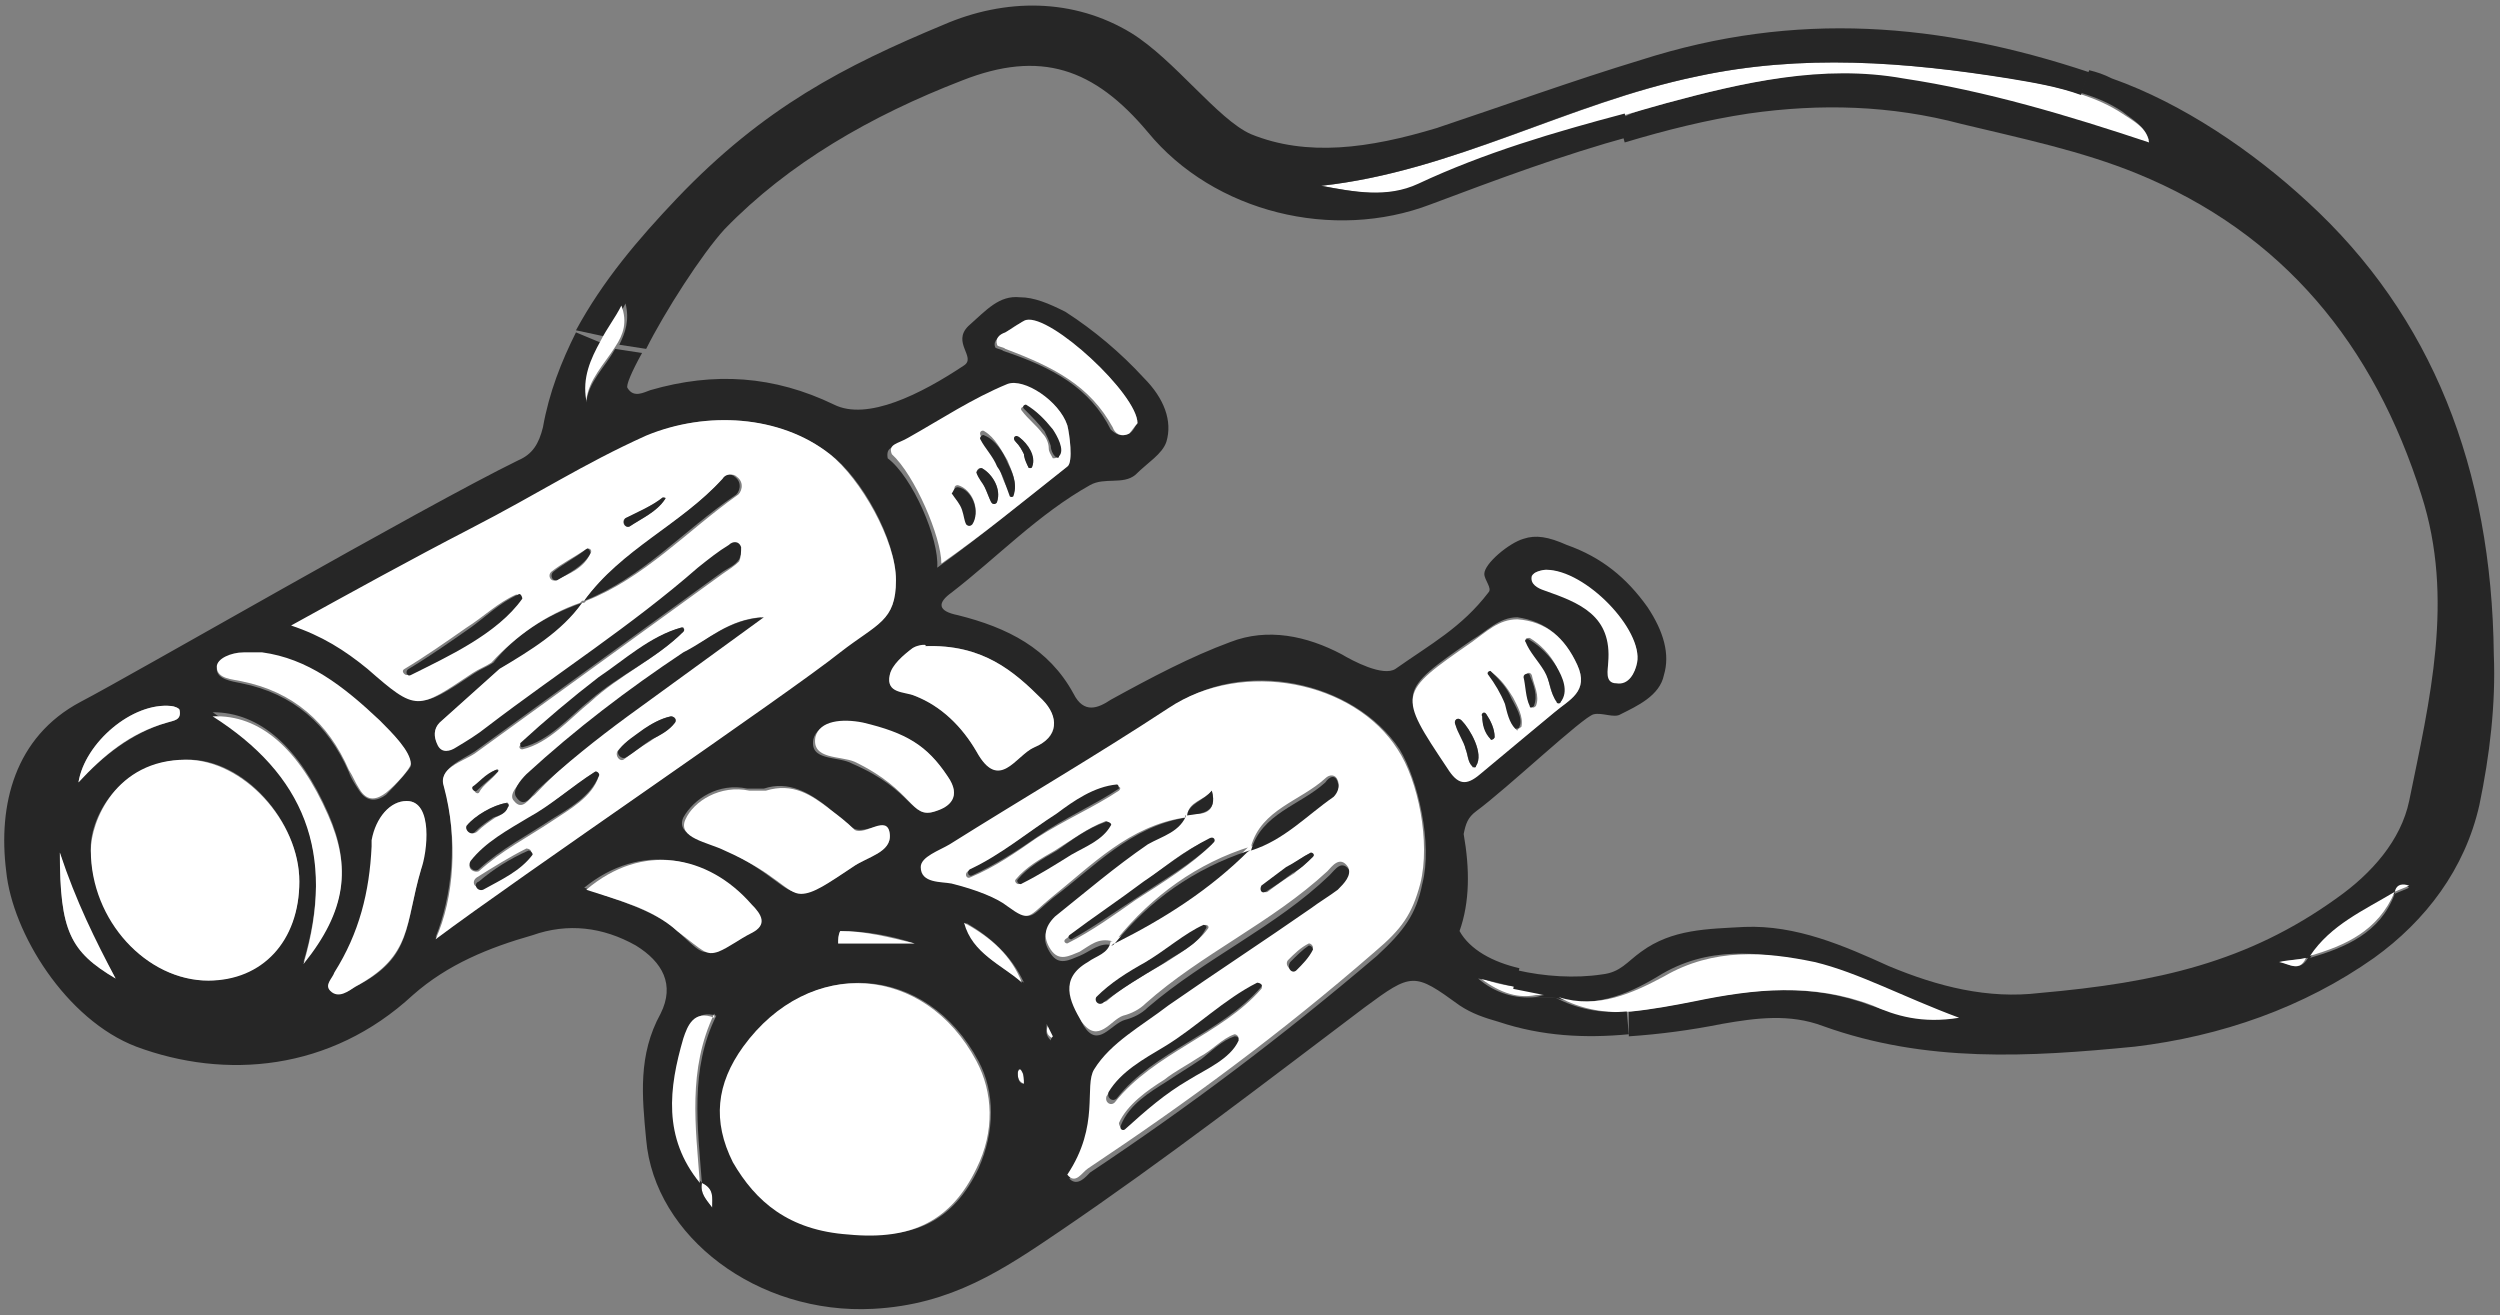 <?xml version="1.0" encoding="utf-8"?>
<!-- Generator: Adobe Illustrator 23.0.3, SVG Export Plug-In . SVG Version: 6.00 Build 0)  -->
<svg version="1.1" id="Layer_1" xmlns="http://www.w3.org/2000/svg" xmlns:xlink="http://www.w3.org/1999/xlink" x="0px" y="0px"
	 viewBox="0 0 121.1 63.7" style="enable-background:new 0 0 121.1 63.7;" xml:space="preserve">
<rect x="0" y="0" width="121.1" height="63.7" fill="#808080" stroke="none"/>
<style type="text/css">
	.st0{fill:#FFFFFF;}
	.st1{fill:#262626;}
</style>
<g>
	<g id="XMLID_29_">
		<g>
			<path class="st0" d="M34,57.3c0.6,0.2,0.5,0.7,0.5,1.2C34.2,58.1,33.9,57.8,34,57.3z"/>
			<path class="st0" d="M73.4,47.8c0.5,0.1,1,0.2,1.5,0.3c-0.2,0.1-0.4,0.1-0.5,0.1c-1,0.2-1.9-0.2-2.8-0.9
				C72.2,47.6,72.8,47.7,73.4,47.8z"/>
			<path class="st0" d="M49.5,51.9c0.1,0.2,0.1,0.4,0.1,0.6c-0.2-0.1-0.3-0.2-0.3-0.5C49.3,51.8,49.5,51.7,49.5,51.9z"/>
			<path class="st0" d="M50.8,49.6c0.1,0.2,0.2,0.4,0.3,0.6c0,0-0.1,0.1-0.1,0.1C50.6,50.1,50.7,49.8,50.8,49.6z"/>
			<path class="st1" d="M120.8,31.7c0.1,2.4-0.2,4.9-0.7,7.3c-0.7,3.1-2.6,5.6-5.1,7.4c-3.4,2.4-7.4,3.8-11.6,4.3
				c-5.1,0.5-10.1,0.8-15.1-1c-1.6-0.6-3.2-0.4-4.9-0.1c-1.5,0.3-3,0.5-4.5,0.6L78.9,49c1.1-0.1,2.1-0.3,3.1-0.5
				c2.9-0.6,5.7-0.9,8.6,0.2c1.2,0.4,2.4,0.8,4.2,0.6c-2.7-1-4.8-2.2-7.2-2.7c-2.4-0.5-4.9-0.8-7.3,0.7c-1.5,0.9-3.2,1.6-5.1,1
				l-0.9,0c0.2,0,0.4-0.1,0.5-0.1c-0.5-0.1-1-0.2-1.5-0.3l0.2-0.9c1.3,0.3,2.8,0.4,4.1,0.2c0.9-0.1,1.2-0.6,1.9-1.1
				c1.5-1.1,3.2-1.1,5-1.2c2.5-0.1,4.8,0.9,7,1.9c2.4,1,4.8,1.6,7.3,1.3c5.7-0.5,10.1-1.5,14.4-4.6c1.7-1.2,3.1-2.8,3.5-4.7
				c1-4.9,2.2-9.8,0.6-14.8c-2.3-7.3-6.7-12.7-13.8-15.6c-2.7-1.1-5.6-1.7-8.5-2.4c-3.4-0.9-6.8-1-10.3-0.5c-2,0.3-4,0.8-6,1.4
				l-0.3-1.1C79.3,5.3,80,5.2,80.7,5c3.7-1,7.6-1.9,11.5-1.3c4.1,0.7,8,1.8,11.9,3.1c-0.2-0.7-0.8-1-1.3-1.4c-0.6-0.4-1.3-0.7-2-0.9
				l0.4-1.1c0.4,0.1,0.7,0.2,1.1,0.4c3.4,1.2,6.8,3.5,9.5,6C117.8,15.3,120.7,22.7,120.8,31.7z M116,43.3c0.2-0.1,0.5-0.2,0.7-0.3
				C116.4,42.8,116.1,42.8,116,43.3c-1.5,0.9-3.1,1.6-4.1,3.1C113.6,45.9,115.3,45.2,116,43.3z M111.8,46.4
				c-0.5,0.1-0.9,0.1-1.3,0.2C110.9,46.7,111.4,47.1,111.8,46.4z"/>
			<path class="st0" d="M116.7,42.9c-0.2,0.1-0.5,0.2-0.7,0.3c-0.8,1.9-2.4,2.6-4.1,3.1c1-1.5,2.6-2.2,4.1-3.1
				C116.1,42.8,116.4,42.8,116.7,42.9z"/>
			<path class="st0" d="M110.4,46.6c0.4-0.1,0.9-0.1,1.3-0.2C111.4,47.1,110.9,46.7,110.4,46.6z"/>
			<path class="st0" d="M102.8,5.5c0.6,0.4,1.2,0.7,1.3,1.4c-3.9-1.3-7.9-2.5-11.9-3.1C88.3,3.1,84.4,4,80.7,5
				c-0.7,0.2-1.4,0.4-2.1,0.6c-3.4,0.9-6.8,1.9-10,3.4C67.1,9.6,65.6,9.3,64,9c6.4-0.7,12-4,18.2-5.3C87.3,2.6,92.3,3,97.4,3.8
				c1.2,0.2,2.3,0.4,3.5,0.8C101.5,4.8,102.2,5.1,102.8,5.5z"/>
			<path class="st1" d="M101.2,3.5l-0.4,1.1c-1.1-0.4-2.3-0.6-3.5-0.8C92.3,3,87.3,2.6,82.2,3.7C75.9,5,70.4,8.3,64,9
				c1.6,0.3,3.2,0.6,4.7-0.1c3.2-1.5,6.6-2.5,10-3.4l0.3,1.1c-3.3,0.9-6.5,2.1-9.7,3.3c-4.7,1.8-10.5,0.4-13.7-3.5
				c-2.6-3.1-5.2-4-9-2.5c-4.4,1.7-8.4,4-11.5,7.2c-1.1,1.2-2.9,4-3.8,5.8l-1.3-0.2c0.3-0.6,0.5-1.2,0.3-2c-0.3,0.6-0.7,1.1-1,1.6
				L27.9,16c1.3-2.4,3-4.4,4.9-6.4c4.2-4.4,8.1-6.4,12.9-8.4c3-1.3,6.3-1.3,9.1,0.4c2.1,1.3,4.2,4.2,5.8,4.9c2.7,1.1,5.7,0.7,9-0.3
				c3.3-1.1,6.6-2.3,9.9-3.3C87,0.5,94,1.1,101.2,3.5z"/>
			<path class="st0" d="M94.9,49.3c-1.8,0.3-3.1-0.1-4.2-0.6c-2.9-1.1-5.7-0.8-8.6-0.2c-1,0.2-2.1,0.4-3.1,0.5
				c-1.2,0.1-2.4-0.1-3.5-0.7c1.9,0.6,3.6-0.2,5.1-1c2.4-1.4,4.9-1.2,7.3-0.7C90,47.1,92.2,48.3,94.9,49.3z"/>
			<path class="st1" d="M79.8,29.4c0.8,1.2,1.1,2.3,0.8,3.3c-0.2,1-1.3,1.5-2.1,1.9c-0.3,0.2-0.9-0.1-1.3,0
				c-0.5,0.1-4.2,3.6-5.7,4.7c-0.4,0.3-0.5,0.6-0.6,1.1c0.3,1.7,0.3,3.3-0.2,4.7c0.5,0.9,1.6,1.5,2.9,1.8l-0.2,0.9
				c-0.6-0.1-1.2-0.3-1.8-0.4c0.8,0.7,1.8,1,2.8,0.9l0.9,0c1.1,0.6,2.3,0.8,3.5,0.7l0.1,1.1c-2.1,0.2-4.2,0.1-6.3-0.6
				c-0.7-0.2-1.3-0.4-1.9-0.8c-2.2-1.6-2.3-1.6-4.6,0.1c-4.9,3.7-9.7,7.4-14.7,10.8c-2.8,1.9-5.3,3.6-9.1,3.8
				c-5.6,0.3-10.6-3.5-11-8.2c-0.2-2.1-0.4-4.1,0.7-6.1c0.7-1.4,0.1-2.5-1.2-3.3c-1.6-0.9-3.3-1.1-5-0.5c-2.1,0.6-4.1,1.4-5.8,2.9
				c-4,3.7-9.1,4.1-13.4,2.5c-3.4-1.3-6-5.5-6.3-8.5c-0.4-3.2,0.4-6.5,3.6-8.2c2.5-1.3,16.5-9.4,21.2-11.7c0.7-0.3,1-0.8,1.2-1.6
				c0.3-1.7,0.9-3.2,1.6-4.6l1.2,0.5c-0.5,0.9-0.8,1.8-0.7,2.9c0.1-1,0.9-1.7,1.4-2.6l1.3,0.2c-0.5,0.9-0.8,1.6-0.7,1.7
				c0.3,0.5,0.8,0.2,1.1,0.1c3.1-0.9,6-0.7,8.9,0.7c1.6,0.8,4.2-0.5,6.3-1.9c0.6-0.4-0.6-1.1,0.2-1.9c0.9-0.8,1.5-1.5,2.5-1.4
				c0.7,0,1.4,0.3,2.2,0.7c1.4,0.9,2.7,2,3.8,3.2c1,1,1.4,2.1,1.1,3.1c-0.2,0.6-0.9,1-1.5,1.6c-0.6,0.5-1.5,0.1-2.2,0.5
				c-2.5,1.4-4.5,3.5-6.7,5.2c-0.7,0.5-0.7,0.9,0.3,1.1c2.4,0.6,4.4,1.6,5.6,3.8c0.5,1,1.2,0.7,1.8,0.3c2-1.1,3.9-2.1,5.8-2.8
				c1.8-0.7,3.7-0.3,5.4,0.6c0.5,0.3,2,1.1,2.6,0.7c1.7-1.2,3.2-2,4.5-3.7c0.2-0.2-0.2-0.6-0.2-0.9c0-0.5,1.2-1.5,1.9-1.7
				c0.6-0.2,1.2-0.1,2.1,0.3C77.6,27,78.8,28,79.8,29.4z M79.3,32.1c0.3-1.5-2.5-4.4-4.4-4.5c-0.1,0-0.6,0.1-0.6,0.2
				c-0.1,0.4,0.3,0.5,0.6,0.7c1.7,0.6,3.3,1.3,3.1,3.5c0,0.3-0.3,1,0.4,1C78.9,33.1,79.2,32.6,79.3,32.1z M75.3,34.5
				c0.7-0.6,1.7-1,1.1-2.3c-0.6-1.3-1.5-2.1-2.9-2.3c-0.9,0-1.5,0.7-2.2,1.1c-3.6,2.5-3.6,2.5-1.2,6.1c0.5,0.8,0.9,0.9,1.6,0.3
				C72.9,36.4,74.1,35.5,75.3,34.5z M68.9,42.8c0.5-1.9-0.2-5-1.1-6.5c-2.2-3.3-7.6-4.5-11.1-2c-3.4,2.3-7.1,4.4-10.6,6.6
				c-0.5,0.3-1.3,0.6-1.4,1.1c0,0.8,0.9,0.6,1.5,0.8c1.2,0.3,2.1,0.7,2.7,1.1c1.1,0.8,1,0.5,2.1-0.4c2-1.5,3.8-3.5,6.5-3.9
				c-0.3,1-1.2,1.1-1.9,1.5c-1.6,1.1-3.1,2.3-4.5,3.5c-0.6,0.5-0.6,1-0.2,1.6c0.4,0.6,0.9,0.3,1.4,0.1c0.5-0.2,1-0.7,1.6-0.5
				c-0.1,0.6-0.7,0.7-1.1,1c-1.3,0.9-0.8,2-0.3,2.9c0.7,1.1,1.3-0.1,2-0.3c0.4-0.1,0.8-0.3,1.1-0.6c2.8-2.4,6.2-3.9,8.8-6.4
				c0.3-0.3,0.6-0.8,1-0.2c0.3,0.4-0.1,0.8-0.5,1.1c-0.4,0.3-0.8,0.6-1.3,0.9c-2.3,1.5-4.7,3-6.9,4.7c-1.3,0.9-2.7,1.8-3.6,3.1
				c-0.5,0.8,0.3,2.6-1.3,5.1c0.4,0.4,0.8-0.1,1-0.3c4.8-3.2,9.2-6.5,13.9-10.5C68,45.1,68.6,44.3,68.9,42.8z M54.7,21
				c0.2-0.1,0.3-0.4,0.4-0.5c0-1.4-4.2-5.3-5.5-4.9c-0.2,0-0.9,0.5-1,0.6c-0.2,0.1-0.5,0.3-0.4,0.6c0,0.1,0.3,0.1,0.4,0.2
				c2.4,0.8,4.2,1.8,5.2,3.8C54,21,54.3,21.2,54.7,21z M51.7,22.6c0.3-0.2,0.1-1.7,0-2c-0.4-1.2-2.1-2.2-3.1-1.8
				c-1.7,0.7-3.2,1.6-4.8,2.6c-0.5,0.3-0.9,0.2-0.8,0.8c1.2,0.9,2.5,3.9,2.4,5.3C47.6,25.9,49.3,24.5,51.7,22.6z M51,50.2
				c-0.1-0.2-0.2-0.4-0.3-0.6c0,0.3-0.1,0.5,0.2,0.8C50.9,50.3,51,50.2,51,50.2z M50.1,36.2c1.2-0.5,1.2-1.4,0.4-2.3
				c-1.4-1.4-2.9-2.7-5.7-2.6c0.2,0-0.3-0.1-0.6,0.1c-0.5,0.4-1,0.8-1.1,1.3c-0.2,0.8,0.7,0.7,1.2,1c1.3,0.5,2.3,1.5,3,2.7
				C48.4,38.4,49.2,36.5,50.1,36.2z M49.6,52.5c0-0.2,0-0.5-0.1-0.6c-0.1-0.2-0.2-0.1-0.2,0.1C49.3,52.3,49.4,52.5,49.6,52.5z
				 M46.8,44.7c0.4,1.5,1.7,2.1,2.8,2.9C49,46.3,48,45.4,46.8,44.7z M47.4,56.6c0.8-1.8,0.8-3.7,0-5.2c-2.5-4.7-8.1-5.1-11.2-0.8
				c-1.3,1.8-1.6,3.7-0.5,5.6c1,1.9,2.7,3.3,5.6,3.5C44.3,60.1,46.2,59.1,47.4,56.6z M45.3,39.3c0.7-0.3,1.3-0.7,0.6-1.7
				c-1-1.5-2-2.1-4.2-2.5c-0.9-0.2-2.1-0.1-2.3,0.7c-0.2,1.1,1.2,0.8,1.9,1.2C44.3,38.3,44.1,39.7,45.3,39.3z M40.6,45.7
				c1.2,0,2.5,0,3.7,0c-1.2-0.4-2.4-0.6-3.6-0.6C40.6,45.3,40.6,45.5,40.6,45.7z M43.4,28.1c0-2-1.7-5-3.2-6.1
				c-2.5-1.9-6-2.1-8.8-0.9c-3.1,1.4-5.2,2.8-8.5,4.5c-2.9,1.5-5.8,3.1-8.7,4.7c1.5,0.5,2.7,1.2,3.7,2.1c2.4,2,2.4,2,5.1,0.2
				c0.3-0.2,0.6-0.3,0.9-0.5c1.1-1.4,2.6-2.3,4.3-2.9c-1,1.5-2.5,2.4-4,3.2c-1,0.9-1.9,1.7-2.9,2.6C21,35.3,21,35.7,21.2,36
				c0.2,0.4,0.6,0.3,0.9,0.1c0.5-0.3,1-0.6,1.5-1c3.4-2.5,7-4.9,10.2-7.7c0.5-0.4,1-0.8,1.5-1.1c0.2-0.1,0.5-0.2,0.6,0.1
				c0.1,0.2,0,0.5-0.1,0.7c-0.2,0.3-0.5,0.4-0.8,0.6c-4,2.9-8,5.8-12,8.7c-0.6,0.4-1.7,0.8-1.5,1.6c0.7,2.6,0.4,5.4-0.4,7.4
				c4-2.9,17.1-11.8,19.6-13.9C42.5,30.2,43.4,30.1,43.4,28.1z M41.3,42c0.7-0.5,1.9-0.7,1.8-1.6c-0.1-0.9-1.2,0.1-1.8-0.3
				c-0.4-0.3-0.8-0.6-1.2-1c-0.9-0.7-1.9-1.3-3.1-0.9c-0.3,0-0.5,0-0.8,0c-1.4-0.3-2.6,0.5-3.1,1.4c-0.4,0.9,1.1,1.1,1.9,1.5
				c2.5,1.2,3,2.2,3.7,2.1C39.4,43.2,40.1,42.8,41.3,42z M36.3,45.2c0.8-0.5,0.5-0.9,0-1.4c-2.1-2.4-5.3-3-8-0.8
				c1.5,0.6,3.2,1,4.4,2c1.2,1.1,1.3,1.3,2,1C35.3,45.9,35.8,45.5,36.3,45.2z M34.7,49.2L34.7,49.2L34.7,49.2
				c-1-0.3-1.3,0.5-1.5,1.1c-0.8,2.4-1,4.9,0.8,7c-0.1,0.5,0.2,0.8,0.5,1.2c0-0.5,0.1-0.9-0.5-1.2C33.8,54.6,33.4,51.8,34.7,49.2z
				 M34.5,58.6C34.5,58.6,34.5,58.6,34.5,58.6C34.5,58.5,34.5,58.5,34.5,58.6C34.5,58.6,34.5,58.6,34.5,58.6z M21,45.6
				C21,45.5,21.1,45.5,21,45.6C21.1,45.5,21,45.5,21,45.6C21,45.5,21,45.5,21,45.6z M20.4,42.1c0.2-0.8,0.6-3.3-0.7-3.3
				c-0.8,0-1.5,0.8-1.5,1.8c0,0.1,0,0.2,0,0.3c-0.1,2.2-0.6,4.3-1.8,6.1c-0.2,0.3-0.5,0.6-0.2,0.9c0.4,0.4,0.8,0,1.2-0.2
				C20,46.3,19.6,44.8,20.4,42.1z M19.9,37.1c0-0.7-0.9-1.6-1.5-2.1c-1.8-1.7-3.6-3-5.7-3.3c-0.5,0-0.7,0-0.9,0
				c-0.6,0-1.2,0.4-1.3,0.7c0,0.5,0.7,0.6,1.2,0.7c2.5,0.5,4.2,2,5.2,4.3c0.1,0.3,0.3,0.6,0.5,0.9c0.4,0.6,0.9,0.5,1.3,0.2
				C19.2,38,19.9,37.2,19.9,37.1z M14.7,46.6c2.1-2.5,2.3-4.7,1.2-7.2c-1.4-3.2-3.3-4.9-5.6-4.9C14.7,37.5,16.3,41.2,14.7,46.6z
				 M14.5,42.7c0-2.9-2.7-6-5.5-5.9c-3.4,0.1-4.7,3-4.6,4.4c0.1,3.4,2.7,6.3,5.7,6.3C12.7,47.4,14.5,45.5,14.5,42.7z M8.1,35
				c0.3-0.1,0.7-0.1,0.6-0.6c0-0.1-0.3-0.2-0.4-0.2C6.4,34,4.1,36,3.8,37.9C5,36.6,6.4,35.5,8.1,35z M5.6,47.4c-1-1.8-2-3.7-2.7-6.1
				C2.9,45.1,3.4,46.1,5.6,47.4z"/>
			<path class="st0" d="M74.9,27.6c1.9,0,4.7,2.9,4.4,4.5c-0.1,0.5-0.4,1.1-1,1c-0.6,0-0.4-0.7-0.4-1c0.2-2.3-1.4-2.9-3.1-3.5
				c-0.3-0.1-0.7-0.3-0.6-0.7C74.3,27.7,74.7,27.6,74.9,27.6z"/>
			<path class="st0" d="M76.4,32.2c0.6,1.3-0.4,1.7-1.1,2.3c-1.2,1-2.4,2-3.6,3c-0.7,0.6-1.1,0.5-1.6-0.3c-2.4-3.6-2.4-3.6,1.2-6.1
				c0.7-0.5,1.3-1.1,2.2-1.1C74.9,30.1,75.8,30.9,76.4,32.2z M75.6,34c0.3-0.5,0-1.2-0.2-1.7c-0.3-0.6-0.8-1.1-1.3-1.4
				c-0.1,0-0.2,0-0.2,0.1c0.3,0.5,0.7,0.9,0.9,1.4c0.3,0.5,0.2,1.1,0.6,1.5C75.5,34.1,75.6,34,75.6,34z M74.4,34.2
				c0.2-0.5-0.1-1-0.2-1.5c-0.1-0.2-0.3-0.1-0.3,0.1c0.1,0.4,0,1,0.3,1.4C74.2,34.3,74.3,34.3,74.4,34.2z M73.7,35.2
				c0.1-0.5-0.2-1-0.4-1.4c-0.3-0.5-0.6-0.9-1-1.2c-0.1-0.1-0.2,0.1-0.1,0.2c0.4,0.4,0.6,0.9,0.8,1.4c0.2,0.4,0.2,0.9,0.5,1.2
				C73.5,35.3,73.6,35.3,73.7,35.2z M72.4,35.7c0-0.4-0.2-0.8-0.4-1.1c-0.1-0.1-0.2,0-0.2,0.1c0,0.4,0.2,0.8,0.4,1.1
				C72.2,35.8,72.4,35.8,72.4,35.7z M71.5,37.1c0.4-0.6-0.3-1.8-0.7-2.2c-0.2-0.2-0.4,0-0.3,0.2c0.2,0.4,0.4,0.7,0.5,1.2
				c0.1,0.3,0.1,0.6,0.3,0.8C71.3,37.2,71.4,37.2,71.5,37.1z"/>
			<path class="st1" d="M75.4,32.3c0.3,0.5,0.6,1.2,0.2,1.7c0,0.1-0.2,0.1-0.2,0c-0.3-0.4-0.3-1-0.6-1.5c-0.3-0.5-0.7-0.9-0.9-1.4
				c-0.1-0.1,0.1-0.2,0.2-0.1C74.6,31.3,75.1,31.8,75.4,32.3z"/>
			<path class="st1" d="M74.1,32.7c0.2,0.5,0.4,1,0.2,1.5c-0.1,0.1-0.2,0.1-0.2,0c-0.2-0.4-0.2-1-0.3-1.4
				C73.8,32.6,74.1,32.6,74.1,32.7z"/>
			<path class="st1" d="M73.2,33.8c0.2,0.4,0.6,1,0.4,1.4c0,0.1-0.2,0.1-0.2,0.1c-0.3-0.3-0.4-0.8-0.5-1.2c-0.2-0.5-0.5-1-0.8-1.4
				c-0.1-0.1,0-0.2,0.1-0.2C72.6,32.9,73,33.3,73.2,33.8z"/>
			<path class="st1" d="M72,34.6c0.2,0.3,0.4,0.7,0.4,1.1c0,0.1-0.2,0.2-0.2,0.1c-0.3-0.3-0.4-0.7-0.4-1.1
				C71.7,34.6,71.9,34.4,72,34.6z"/>
			<path class="st1" d="M70.8,34.9c0.4,0.4,1.1,1.6,0.7,2.2c0,0.1-0.1,0.1-0.2,0c-0.2-0.2-0.2-0.6-0.3-0.8c-0.1-0.4-0.4-0.8-0.5-1.2
				C70.4,34.9,70.6,34.7,70.8,34.9z"/>
			<path class="st0" d="M58.7,38.3C58.7,38.3,58.7,38.3,58.7,38.3L58.7,38.3C58.7,38.3,58.7,38.3,58.7,38.3
				c-0.4,0.5-1.1,0.5-1.2,1.2c0,0,0,0-0.1,0c0,0,0,0,0,0.1c-2.7,0.4-4.5,2.3-6.5,3.9c-1.1,0.9-1,1.2-2.1,0.4
				c-0.5-0.4-1.5-0.8-2.7-1.1c-0.5-0.1-1.5,0-1.5-0.8c0-0.5,0.9-0.8,1.4-1.1c3.5-2.2,7.1-4.3,10.6-6.6c3.6-2.4,9-1.3,11.1,2
				c1,1.5,1.6,4.5,1.1,6.5c-0.4,1.5-0.9,2.2-2.2,3.3c-4.6,4-9.1,7.3-13.9,10.5c-0.3,0.2-0.6,0.8-1,0.3c1.6-2.4,0.8-4.3,1.3-5.1
				c0.8-1.3,2.3-2.1,3.6-3.1c2.3-1.6,4.6-3.1,6.9-4.7c0.4-0.3,0.9-0.6,1.3-0.9c0.3-0.3,0.7-0.7,0.5-1.1c-0.4-0.6-0.8,0-1,0.2
				c-2.7,2.5-6.1,4-8.8,6.4c-0.3,0.3-0.7,0.5-1.1,0.6c-0.6,0.2-1.2,1.4-2,0.3c-0.6-1-1.1-2.1,0.3-2.9c0.4-0.3,1-0.4,1.1-1
				c0,0,0,0,0.1,0c0,0,0.1-0.1,0.1-0.1c2.4-1.2,4.6-2.6,6.5-4.5c0,0,0.1,0,0.2-0.1l0,0c0,0-0.1,0.1-0.1,0.1
				c-2.6,0.8-4.8,2.4-6.5,4.5c-0.1,0-0.1,0.1-0.2,0.1c0,0,0,0,0,0c-0.7-0.2-1.1,0.2-1.6,0.5c-0.5,0.2-1,0.5-1.4-0.1
				c-0.4-0.6-0.3-1.1,0.2-1.6c1.5-1.2,2.9-2.4,4.5-3.5c0.7-0.4,1.6-0.6,1.9-1.5c0,0,0,0,0.1,0c0,0,0,0,0,0
				C58.2,39.5,59,39.4,58.7,38.3C58.7,38.3,58.7,38.3,58.7,38.3z M64.6,38.5c0.2-0.1,0.3-0.5,0.2-0.7c-0.1-0.3-0.4-0.3-0.6-0.1
				c-1.2,1.1-3.1,1.5-3.6,3.3C62.3,40.7,63.3,39.4,64.6,38.5z M63.6,45.9c0-0.1-0.1-0.2-0.2-0.2c-0.4,0.2-0.7,0.5-1,0.8
				c-0.2,0.2,0.1,0.6,0.3,0.4C63.1,46.6,63.4,46.3,63.6,45.9z M63.6,41.5c0.1-0.1-0.1-0.2-0.1-0.2c-0.4,0.2-0.8,0.5-1.1,0.7
				c-0.4,0.3-0.8,0.5-1.2,0.9c-0.1,0.1,0,0.4,0.2,0.3c0.4-0.3,0.8-0.6,1.3-0.9C63,42,63.3,41.8,63.6,41.5z M61.1,47.9
				c0.1-0.1-0.1-0.3-0.2-0.2c-1.7,0.8-3,2.2-4.6,3.2c-1,0.6-2.1,1.2-2.7,2.2c-0.1,0.3,0.2,0.5,0.4,0.3C55.9,51,59.2,50.1,61.1,47.9z
				 M60,50.3c0-0.1-0.1-0.2-0.2-0.2c-0.6,0.2-1.1,0.8-1.7,1.1c-0.6,0.4-1.2,0.7-1.7,1.1c-0.8,0.5-1.8,1.2-2.2,2.1
				c0,0.1,0.1,0.3,0.2,0.2c1-0.9,2-1.7,3.1-2.4C58.4,51.7,59.6,51.2,60,50.3z M58.7,40.9c0.1-0.1,0-0.3-0.2-0.2
				c-1.2,0.5-2.2,1.4-3.3,2.2c-1.2,0.9-2.4,1.7-3.6,2.6c-0.1,0.1,0,0.2,0.1,0.2c1.2-0.6,2.3-1.4,3.3-2.1
				C56.4,42.7,57.7,41.9,58.7,40.9z M58.5,45c0.1-0.1,0-0.2-0.1-0.2c-0.9,0.5-1.8,1.2-2.7,1.7c-0.8,0.5-1.7,1-2.4,1.7
				c-0.2,0.2,0.1,0.4,0.3,0.3c0.9-0.8,1.9-1.3,2.9-1.9C57.1,46.2,58,45.7,58.5,45z M54.2,38.3c0.1-0.1,0.1-0.2-0.1-0.2
				c-1.1,0-2.1,0.8-3,1.4c-1.4,0.9-2.7,2-4.2,2.7c-0.2,0.1-0.1,0.4,0.1,0.3c1.2-0.5,2.2-1.2,3.2-1.9C51.6,39.7,53,39.1,54.2,38.3z
				 M53.7,40c0.1-0.1-0.1-0.3-0.2-0.2c-0.8,0.3-1.6,0.9-2.4,1.4c-0.7,0.4-1.4,0.8-1.9,1.4c-0.1,0.1,0.1,0.3,0.2,0.2
				c0.8-0.5,1.6-1,2.4-1.4C52.6,41,53.3,40.6,53.7,40z"/>
			<path class="st1" d="M64.8,37.9c0.1,0.2,0,0.5-0.2,0.7c-1.3,0.9-2.4,2.1-4,2.6c0.5-1.8,2.4-2.2,3.6-3.3
				C64.4,37.6,64.7,37.5,64.8,37.9z"/>
			<path class="st1" d="M63.4,45.8c0.1,0,0.2,0.1,0.2,0.2c-0.2,0.4-0.5,0.7-0.8,1c-0.2,0.2-0.5-0.1-0.3-0.4
				C62.8,46.3,63.1,46,63.4,45.8z"/>
			<path class="st1" d="M63.5,41.3c0.1,0,0.2,0.1,0.1,0.2c-0.3,0.3-0.6,0.6-1,0.8c-0.4,0.3-0.8,0.6-1.3,0.9
				c-0.2,0.1-0.3-0.1-0.2-0.3c0.4-0.3,0.8-0.6,1.2-0.9C62.7,41.8,63.1,41.5,63.5,41.3z"/>
			<path class="st1" d="M60.9,47.6c0.1,0,0.3,0.1,0.2,0.2c-2,2.3-5.2,3.1-7,5.4c-0.2,0.2-0.5,0-0.4-0.3c0.6-1,1.7-1.6,2.7-2.2
				C57.9,49.8,59.3,48.4,60.9,47.6z"/>
			<path class="st1" d="M60.6,41.2c0,0-0.1,0-0.2,0.1C60.5,41.2,60.5,41.2,60.6,41.2L60.6,41.2z"/>
			<path class="st1" d="M59.8,50.2c0.1,0,0.2,0,0.2,0.2c-0.4,0.9-1.6,1.4-2.4,1.9c-1.2,0.7-2.1,1.5-3.1,2.4c-0.1,0.1-0.3,0-0.2-0.2
				c0.4-1,1.4-1.6,2.2-2.1c0.6-0.4,1.1-0.7,1.7-1.1C58.7,50.9,59.2,50.4,59.8,50.2z"/>
			<path class="st1" d="M58.6,40.6c0.2-0.1,0.3,0.1,0.2,0.2c-1,1-2.4,1.8-3.6,2.6c-1.1,0.7-2.2,1.5-3.3,2.1c-0.1,0-0.2-0.1-0.1-0.2
				c1.2-0.9,2.4-1.7,3.6-2.6C56.3,42.1,57.4,41.2,58.6,40.6z"/>
			<path class="st1" d="M58.7,38.3c0.3,1.1-0.5,1.1-1.2,1.2C57.6,38.9,58.3,38.8,58.7,38.3z"/>
			<path class="st1" d="M58.7,38.3C58.7,38.3,58.7,38.3,58.7,38.3C58.7,38.3,58.7,38.3,58.7,38.3L58.7,38.3
				C58.7,38.3,58.7,38.3,58.7,38.3z"/>
			<path class="st1" d="M58.3,44.8c0.1,0,0.2,0.1,0.1,0.2c-0.4,0.8-1.4,1.2-2.1,1.7c-1,0.6-2,1.2-2.9,1.9c-0.2,0.1-0.4-0.1-0.3-0.3
				c0.7-0.7,1.5-1.2,2.4-1.7C56.5,46,57.4,45.2,58.3,44.8z"/>
			<path class="st1" d="M57.5,39.6C57.5,39.6,57.5,39.6,57.5,39.6L57.5,39.6C57.5,39.6,57.5,39.6,57.5,39.6z"/>
			<path class="st1" d="M57.5,39.6C57.5,39.6,57.4,39.6,57.5,39.6C57.4,39.6,57.4,39.6,57.5,39.6L57.5,39.6z"/>
			<path class="st0" d="M55.1,20.5c-0.1,0.1-0.3,0.4-0.4,0.5c-0.4,0.2-0.7,0-0.8-0.3c-1.1-2-2.8-2.9-5.2-3.8
				c-0.1-0.1-0.4-0.1-0.4-0.2c-0.1-0.3,0.1-0.5,0.4-0.6c0.2-0.1,0.9-0.6,1-0.6C50.9,15.2,55.1,19.1,55.1,20.5z"/>
			<path class="st1" d="M60.5,41.2c-1.9,1.9-4.1,3.3-6.5,4.5C55.7,43.6,57.8,42.1,60.5,41.2z"/>
			<path class="st1" d="M54.1,38c0.1,0,0.1,0.2,0.1,0.2c-1.2,0.8-2.6,1.4-3.9,2.3c-1,0.7-2.1,1.4-3.2,1.9c-0.2,0.1-0.3-0.2-0.1-0.3
				c1.5-0.7,2.8-1.8,4.2-2.7C52,38.8,53,38.1,54.1,38z"/>
			<path class="st1" d="M53.8,45.8c0.1,0,0.1-0.1,0.2-0.1C53.9,45.8,53.9,45.8,53.8,45.8C53.8,45.9,53.8,45.9,53.8,45.8
				C53.8,45.8,53.8,45.8,53.8,45.8z"/>
			<path class="st1" d="M53.6,39.8c0.1,0,0.3,0.1,0.2,0.2c-0.4,0.7-1.2,1-1.9,1.4c-0.8,0.5-1.6,1-2.4,1.4c-0.1,0.1-0.3-0.1-0.2-0.2
				c0.5-0.6,1.2-1,1.9-1.4C51.9,40.7,52.7,40.1,53.6,39.8z"/>
			<path class="st0" d="M51.7,20.6c0.1,0.4,0.3,1.8,0,2c-2.4,1.9-4.1,3.3-6.1,4.7c0-1.3-1.3-4.3-2.4-5.3c-0.2-0.5,0.3-0.5,0.8-0.8
				c1.6-0.9,3.1-1.9,4.8-2.6C49.6,18.3,51.3,19.4,51.7,20.6z M51.2,22.1c0.3-0.4,0-1-0.3-1.3c-0.3-0.5-0.8-0.9-1.3-1.1
				c-0.1,0-0.2,0.1-0.1,0.2c0.3,0.4,0.7,0.7,1,1.1c0.2,0.2,0.3,0.5,0.3,0.7c0,0.2,0.1,0.3,0.2,0.5C51.1,22.2,51.2,22.2,51.2,22.1z
				 M50,22.6c0.2-0.5-0.3-1.1-0.6-1.4c-0.2-0.1-0.4,0-0.2,0.2c0.2,0.2,0.3,0.4,0.4,0.6c0.1,0.2,0.1,0.4,0.2,0.6
				C49.8,22.7,50,22.7,50,22.6z M49.1,23.9c0.2-0.5-0.1-1.1-0.3-1.6c-0.3-0.5-0.6-1.1-1.1-1.4c-0.1-0.1-0.3,0-0.2,0.2
				c0.2,0.5,0.6,0.9,0.8,1.3c0.2,0.5,0.3,1,0.6,1.4C48.9,24.1,49.1,24,49.1,23.9z M48.3,24.3c0.2-0.6-0.2-1.3-0.7-1.6
				c-0.2-0.1-0.3,0.1-0.3,0.2c0.1,0.2,0.3,0.4,0.4,0.7c0.1,0.2,0.2,0.5,0.3,0.7C48.1,24.5,48.2,24.4,48.3,24.3z M47.1,25.3
				c0.4-0.6,0-1.6-0.7-1.8c-0.2,0-0.2,0.2-0.1,0.3c0.2,0.3,0.4,0.4,0.5,0.8c0.1,0.2,0.1,0.5,0.2,0.7C46.9,25.4,47.1,25.4,47.1,25.3z
				"/>
			<path class="st1" d="M51,20.8c0.2,0.3,0.6,1,0.3,1.3c0,0.1-0.1,0.1-0.2,0c-0.1-0.1-0.2-0.3-0.2-0.5c-0.1-0.3-0.2-0.5-0.3-0.7
				c-0.3-0.4-0.6-0.7-1-1.1c-0.1-0.1,0-0.2,0.1-0.2C50.2,19.9,50.6,20.3,51,20.8z"/>
			<path class="st0" d="M50.5,33.9c0.8,0.8,0.8,1.8-0.4,2.3c-0.9,0.4-1.7,2.2-2.8,0.2c-0.7-1.2-1.7-2.2-3-2.7
				c-0.5-0.2-1.4-0.1-1.2-1c0.1-0.5,0.7-1,1.1-1.3c0.3-0.2,0.8-0.2,0.6-0.1C47.6,31.2,49.1,32.5,50.5,33.9z"/>
			<path class="st1" d="M49.4,21.2c0.4,0.3,0.8,0.9,0.6,1.4c0,0.1-0.2,0.1-0.2,0c-0.1-0.2-0.2-0.4-0.2-0.6c-0.1-0.2-0.2-0.4-0.4-0.6
				C49,21.2,49.2,21,49.4,21.2z"/>
			<path class="st1" d="M48.8,22.4c0.2,0.4,0.5,1,0.3,1.6c0,0.1-0.2,0.1-0.2,0c-0.2-0.5-0.3-1-0.6-1.4c-0.2-0.5-0.6-0.9-0.8-1.3
				c-0.1-0.1,0.1-0.3,0.2-0.2C48.2,21.3,48.6,21.9,48.8,22.4z"/>
			<path class="st1" d="M47.6,22.7c0.5,0.3,0.9,1,0.7,1.6c0,0.1-0.2,0.2-0.3,0c-0.1-0.2-0.2-0.5-0.3-0.7c-0.1-0.2-0.3-0.4-0.4-0.7
				C47.3,22.8,47.5,22.6,47.6,22.7z"/>
			<path class="st0" d="M49.5,47.6c-1-0.9-2.4-1.4-2.8-2.9C48,45.4,49,46.3,49.5,47.6z"/>
			<path class="st0" d="M47.3,51.4c0.8,1.5,0.9,3.4,0,5.2c-1.2,2.5-3.1,3.5-6.2,3.2c-2.9-0.2-4.5-1.6-5.6-3.5c-1-2-0.8-3.8,0.5-5.6
				C39.2,46.3,44.8,46.7,47.3,51.4z"/>
			<path class="st1" d="M46.4,23.6c0.7,0.1,1.1,1.2,0.7,1.8c-0.1,0.1-0.2,0.1-0.3,0c-0.1-0.2-0.1-0.4-0.2-0.7
				c-0.1-0.3-0.3-0.5-0.5-0.8C46.2,23.8,46.2,23.6,46.4,23.6z"/>
			<path class="st0" d="M45.9,37.6c0.7,1,0.1,1.5-0.6,1.7c-1.2,0.4-1-1-3.9-2.4c-0.7-0.3-2.1-0.1-1.9-1.2c0.2-0.8,1.3-0.9,2.3-0.7
				C43.9,35.5,44.9,36.1,45.9,37.6z"/>
			<path class="st0" d="M44.3,45.7c-1.2,0-2.5,0-3.7,0c0-0.2,0-0.4,0.1-0.6C41.9,45.1,43.1,45.4,44.3,45.7z"/>
			<path class="st0" d="M40.2,22c1.5,1.2,3.2,4.2,3.2,6.1c0,2-0.9,2.1-2.7,3.5c-2.5,2-15.6,10.9-19.6,13.9c0.9-2,1.1-4.8,0.4-7.4
				c-0.3-0.9,0.9-1.2,1.5-1.6c4-2.9,8-5.8,12-8.7c0.3-0.2,0.6-0.4,0.8-0.6c0.1-0.2,0.1-0.5,0.1-0.7c-0.1-0.3-0.4-0.3-0.6-0.1
				c-0.5,0.3-1,0.7-1.5,1.1c-3.2,2.8-6.8,5.1-10.2,7.7c-0.5,0.4-1,0.7-1.5,1c-0.3,0.2-0.7,0.3-0.9-0.1C21,35.7,21,35.3,21.3,35
				c1-0.9,1.9-1.7,2.9-2.6c1.5-0.9,3-1.8,4-3.2c0,0,0.1,0,0.1,0c0,0,0,0,0.1-0.1c2.8-1.1,4.9-3.4,7.3-5.1c0.2-0.1,0.4-0.6,0-0.9
				c-0.2-0.2-0.5-0.1-0.7,0.1c-2,2.2-4.9,3.5-6.7,5.9c0,0-0.1,0-0.1,0c0,0,0,0-0.1,0.1c-1.7,0.6-3.1,1.6-4.3,2.9
				c-0.3,0.2-0.6,0.3-0.9,0.5c-2.7,1.8-2.7,1.9-5.1-0.2c-1.1-0.9-2.2-1.6-3.7-2.1c2.9-1.6,5.8-3.2,8.7-4.7c3.3-1.7,5.4-3.1,8.5-4.5
				C34.2,19.9,37.8,20.1,40.2,22z M30.3,34.7c2.2-1.6,4.4-3.2,6.6-4.8c-1.6,0.1-2.7,1.1-3.9,1.9c-2.7,1.8-5.3,3.7-7.6,5.9
				c-0.3,0.3-0.8,0.8-0.5,1.1c0.4,0.5,0.7-0.1,1-0.3C27.3,37,28.8,35.8,30.3,34.7z M33.1,30.6c0.1-0.1,0-0.3-0.1-0.2
				c-1.4,0.4-2.8,1.6-4,2.5c-1.3,1-2.6,2.1-3.8,3.2c-0.1,0.1,0,0.2,0.1,0.2c1.3-0.3,2.3-1.5,3.3-2.3C30,32.7,31.8,31.9,33.1,30.6z
				 M32.7,35c0.1-0.1,0-0.3-0.2-0.3c-0.5,0.1-1,0.4-1.4,0.7c-0.4,0.3-0.9,0.6-1.2,1c-0.1,0.2,0.1,0.5,0.3,0.4
				c0.4-0.3,0.8-0.6,1.3-0.9C31.9,35.6,32.4,35.4,32.7,35z M32.2,24.2c0-0.1,0-0.1-0.1-0.1c-0.5,0.4-1.2,0.7-1.8,1
				c-0.2,0.1-0.1,0.5,0.2,0.4C31.1,25.1,31.8,24.8,32.2,24.2z M29,37.6c0-0.1-0.1-0.3-0.2-0.2c-1.1,0.7-2.1,1.6-3.2,2.3
				c-1,0.6-2.1,1.2-2.8,2.1c-0.2,0.3,0.2,0.5,0.4,0.4c1.1-1,2.3-1.6,3.5-2.4C27.6,39.2,28.7,38.6,29,37.6z M28.6,26.8
				c0.1-0.1,0-0.3-0.2-0.2c-0.6,0.4-1.2,0.7-1.7,1.1c-0.2,0.2,0,0.5,0.2,0.4C27.6,27.8,28.3,27.5,28.6,26.8z M25.7,41.3
				c0.1-0.1-0.1-0.2-0.2-0.2c-0.8,0.4-1.6,0.9-2.4,1.4c-0.3,0.2-0.1,0.6,0.2,0.4C24.2,42.5,25.1,42.1,25.7,41.3z M25.2,29
				c0.1-0.1-0.1-0.2-0.2-0.2c-0.9,0.4-1.6,1.1-2.4,1.6c-1,0.7-2,1.4-3,2c-0.2,0.1,0,0.3,0.1,0.3C21.6,31.7,24,30.6,25.2,29z
				 M24.6,39.1c0.1-0.1,0-0.3-0.1-0.2C23.9,39,23,39.5,22.7,40c-0.1,0.2,0.1,0.5,0.4,0.3c0.3-0.3,0.6-0.5,0.9-0.7
				C24.2,39.5,24.5,39.4,24.6,39.1z M24.1,37.4c0.1-0.1,0-0.2-0.1-0.1c-0.4,0.2-0.7,0.5-1,0.9c-0.1,0.1,0.1,0.3,0.2,0.2
				C23.4,38,23.8,37.8,24.1,37.4z"/>
			<path class="st0" d="M43.1,40.4c0.1,0.9-1.1,1.1-1.8,1.6c-1.2,0.8-1.9,1.3-2.5,1.3c-0.7,0-1.2-1-3.7-2.1
				c-0.8-0.4-2.3-0.6-1.9-1.5c0.4-0.9,1.7-1.7,3.1-1.4c0.3,0,0.5,0,0.8,0c1.3-0.4,2.2,0.2,3.1,0.9c0.4,0.3,0.8,0.6,1.2,1
				C41.9,40.5,43,39.4,43.1,40.4z"/>
			<path class="st1" d="M37,29.9c-2.2,1.6-4.4,3.2-6.6,4.8c-1.5,1.1-3,2.3-4.4,3.6c-0.3,0.3-0.6,0.9-1,0.3c-0.2-0.3,0.2-0.8,0.5-1.1
				c2.4-2.2,4.9-4.1,7.6-5.9C34.3,31,35.3,30,37,29.9z"/>
			<path class="st0" d="M36.4,43.8c0.5,0.5,0.8,1,0,1.4c-0.6,0.3-1.1,0.7-1.6,0.9c-0.6,0.2-0.7,0-2-1c-1.2-1.1-2.9-1.5-4.4-2
				C31.1,40.8,34.3,41.4,36.4,43.8z"/>
			<path class="st1" d="M35.6,23.1c0.4,0.3,0.2,0.8,0,0.9c-2.5,1.7-4.5,4-7.3,5.1c1.8-2.5,4.7-3.7,6.7-5.9
				C35.1,23,35.4,22.9,35.6,23.1z"/>
			<path class="st0" d="M34.6,49.1L34.6,49.1c-1.3,2.7-0.9,5.5-0.7,8.2c-1.8-2.2-1.5-4.6-0.8-7c0.2-0.6,0.5-1.4,1.5-1L34.6,49.1z"/>
			<path class="st1" d="M33,30.4c0.1,0,0.2,0.1,0.1,0.2c-1.3,1.3-3.1,2.1-4.5,3.3c-1,0.8-2,2-3.3,2.3c-0.1,0-0.1-0.1-0.1-0.2
				c1.2-1.1,2.5-2.2,3.8-3.2C30.2,32,31.5,30.8,33,30.4z"/>
			<path class="st1" d="M32.5,34.7c0.1,0,0.3,0.1,0.2,0.3c-0.3,0.4-0.7,0.6-1.1,0.8c-0.5,0.3-0.8,0.6-1.3,0.9
				c-0.2,0.1-0.5-0.2-0.3-0.4c0.3-0.4,0.8-0.7,1.2-1C31.5,35.1,32,34.8,32.5,34.7z"/>
			<path class="st1" d="M32.1,24.1c0.1,0,0.2,0,0.1,0.1c-0.4,0.6-1.1,0.9-1.7,1.3c-0.2,0.1-0.4-0.2-0.2-0.4
				C30.9,24.8,31.6,24.5,32.1,24.1z"/>
			<path class="st0" d="M30.1,14.8c0.3,0.8,0.1,1.4-0.3,2c-0.5,0.8-1.3,1.6-1.4,2.6c-0.2-1.1,0.2-2,0.7-2.9
				C29.4,15.9,29.8,15.4,30.1,14.8z"/>
			<path class="st1" d="M28.8,37.4c0.1-0.1,0.3,0.1,0.2,0.2c-0.4,1-1.5,1.6-2.3,2.1c-1.2,0.8-2.4,1.4-3.5,2.4
				c-0.2,0.2-0.6-0.1-0.4-0.4c0.7-0.9,1.8-1.5,2.8-2.1C26.7,39,27.7,38.1,28.8,37.4z"/>
			<path class="st1" d="M28.4,26.6c0.1-0.1,0.2,0.1,0.2,0.2c-0.3,0.6-1.1,1-1.6,1.3c-0.2,0.1-0.4-0.2-0.2-0.4
				C27.3,27.3,27.9,27,28.4,26.6z"/>
			<path class="st1" d="M28.3,29.1C28.3,29.1,28.3,29.1,28.3,29.1L28.3,29.1C28.2,29.1,28.3,29.1,28.3,29.1z"/>
			<path class="st1" d="M28.2,29.2C28.2,29.2,28.2,29.2,28.2,29.2C28.2,29.2,28.2,29.1,28.2,29.2L28.2,29.2z"/>
			<path class="st1" d="M25.6,41.2c0.1,0,0.2,0.1,0.2,0.2c-0.6,0.8-1.5,1.2-2.4,1.7c-0.3,0.1-0.5-0.3-0.2-0.4
				C23.9,42.1,24.7,41.6,25.6,41.2z"/>
			<path class="st1" d="M25.1,28.8c0.1-0.1,0.2,0.1,0.2,0.2c-1.2,1.7-3.6,2.8-5.4,3.7c-0.2,0.1-0.3-0.2-0.1-0.3c1-0.6,2-1.3,3-2
				C23.5,29.9,24.2,29.2,25.1,28.8z"/>
			<path class="st1" d="M24.5,38.9c0.1,0,0.2,0.1,0.1,0.2c-0.1,0.3-0.4,0.4-0.7,0.5c-0.3,0.2-0.6,0.4-0.9,0.7
				c-0.2,0.2-0.5-0.1-0.4-0.3C23,39.5,23.9,39,24.5,38.9z"/>
			<path class="st1" d="M24,37.3c0.1,0,0.2,0,0.1,0.1c-0.3,0.3-0.7,0.6-1,0.9c-0.1,0.1-0.3-0.1-0.2-0.2C23.2,37.9,23.5,37.5,24,37.3
				z"/>
			<path class="st0" d="M19.7,38.8c1.3,0,1,2.5,0.7,3.3c-0.8,2.7-0.4,4.2-3.2,5.7C16.9,48,16.4,48.4,16,48c-0.3-0.3,0.1-0.6,0.2-0.9
				c1.2-1.9,1.7-3.9,1.8-6.1c0-0.1,0-0.2,0-0.3C18.2,39.6,18.9,38.8,19.7,38.8z"/>
			<path class="st0" d="M18.4,34.9c0.6,0.6,1.5,1.5,1.5,2.1c0,0.2-0.7,1-1.2,1.4c-0.4,0.3-0.9,0.5-1.3-0.2c-0.2-0.3-0.3-0.6-0.5-0.9
				c-1-2.3-2.7-3.8-5.2-4.3c-0.4-0.1-1.2-0.1-1.2-0.7c0-0.4,0.7-0.7,1.3-0.7c0.2,0,0.4,0,0.9,0C14.9,31.9,16.6,33.2,18.4,34.9z"/>
			<path class="st0" d="M15.9,39.5c1.1,2.5,0.9,4.6-1.2,7.2c1.6-5.4,0-9.2-4.4-12C12.6,34.6,14.5,36.3,15.9,39.5z"/>
			<path class="st0" d="M9,36.8c2.8,0,5.5,3,5.5,5.9c0,2.9-1.8,4.8-4.4,4.8c-3,0-5.7-2.9-5.7-6.3C4.4,39.8,5.6,36.8,9,36.8z"/>
			<path class="st0" d="M8.7,34.4c0.1,0.5-0.3,0.5-0.6,0.6c-1.8,0.5-3.1,1.6-4.3,2.9C4.1,36,6.4,34,8.3,34.2
				C8.4,34.2,8.7,34.3,8.7,34.4z"/>
			<path class="st0" d="M2.9,41.3c0.8,2.4,1.7,4.2,2.7,6.1C3.4,46.1,2.9,45.1,2.9,41.3z"/>
		</g>
		<g>
		</g>
	</g>
</g>
</svg>
